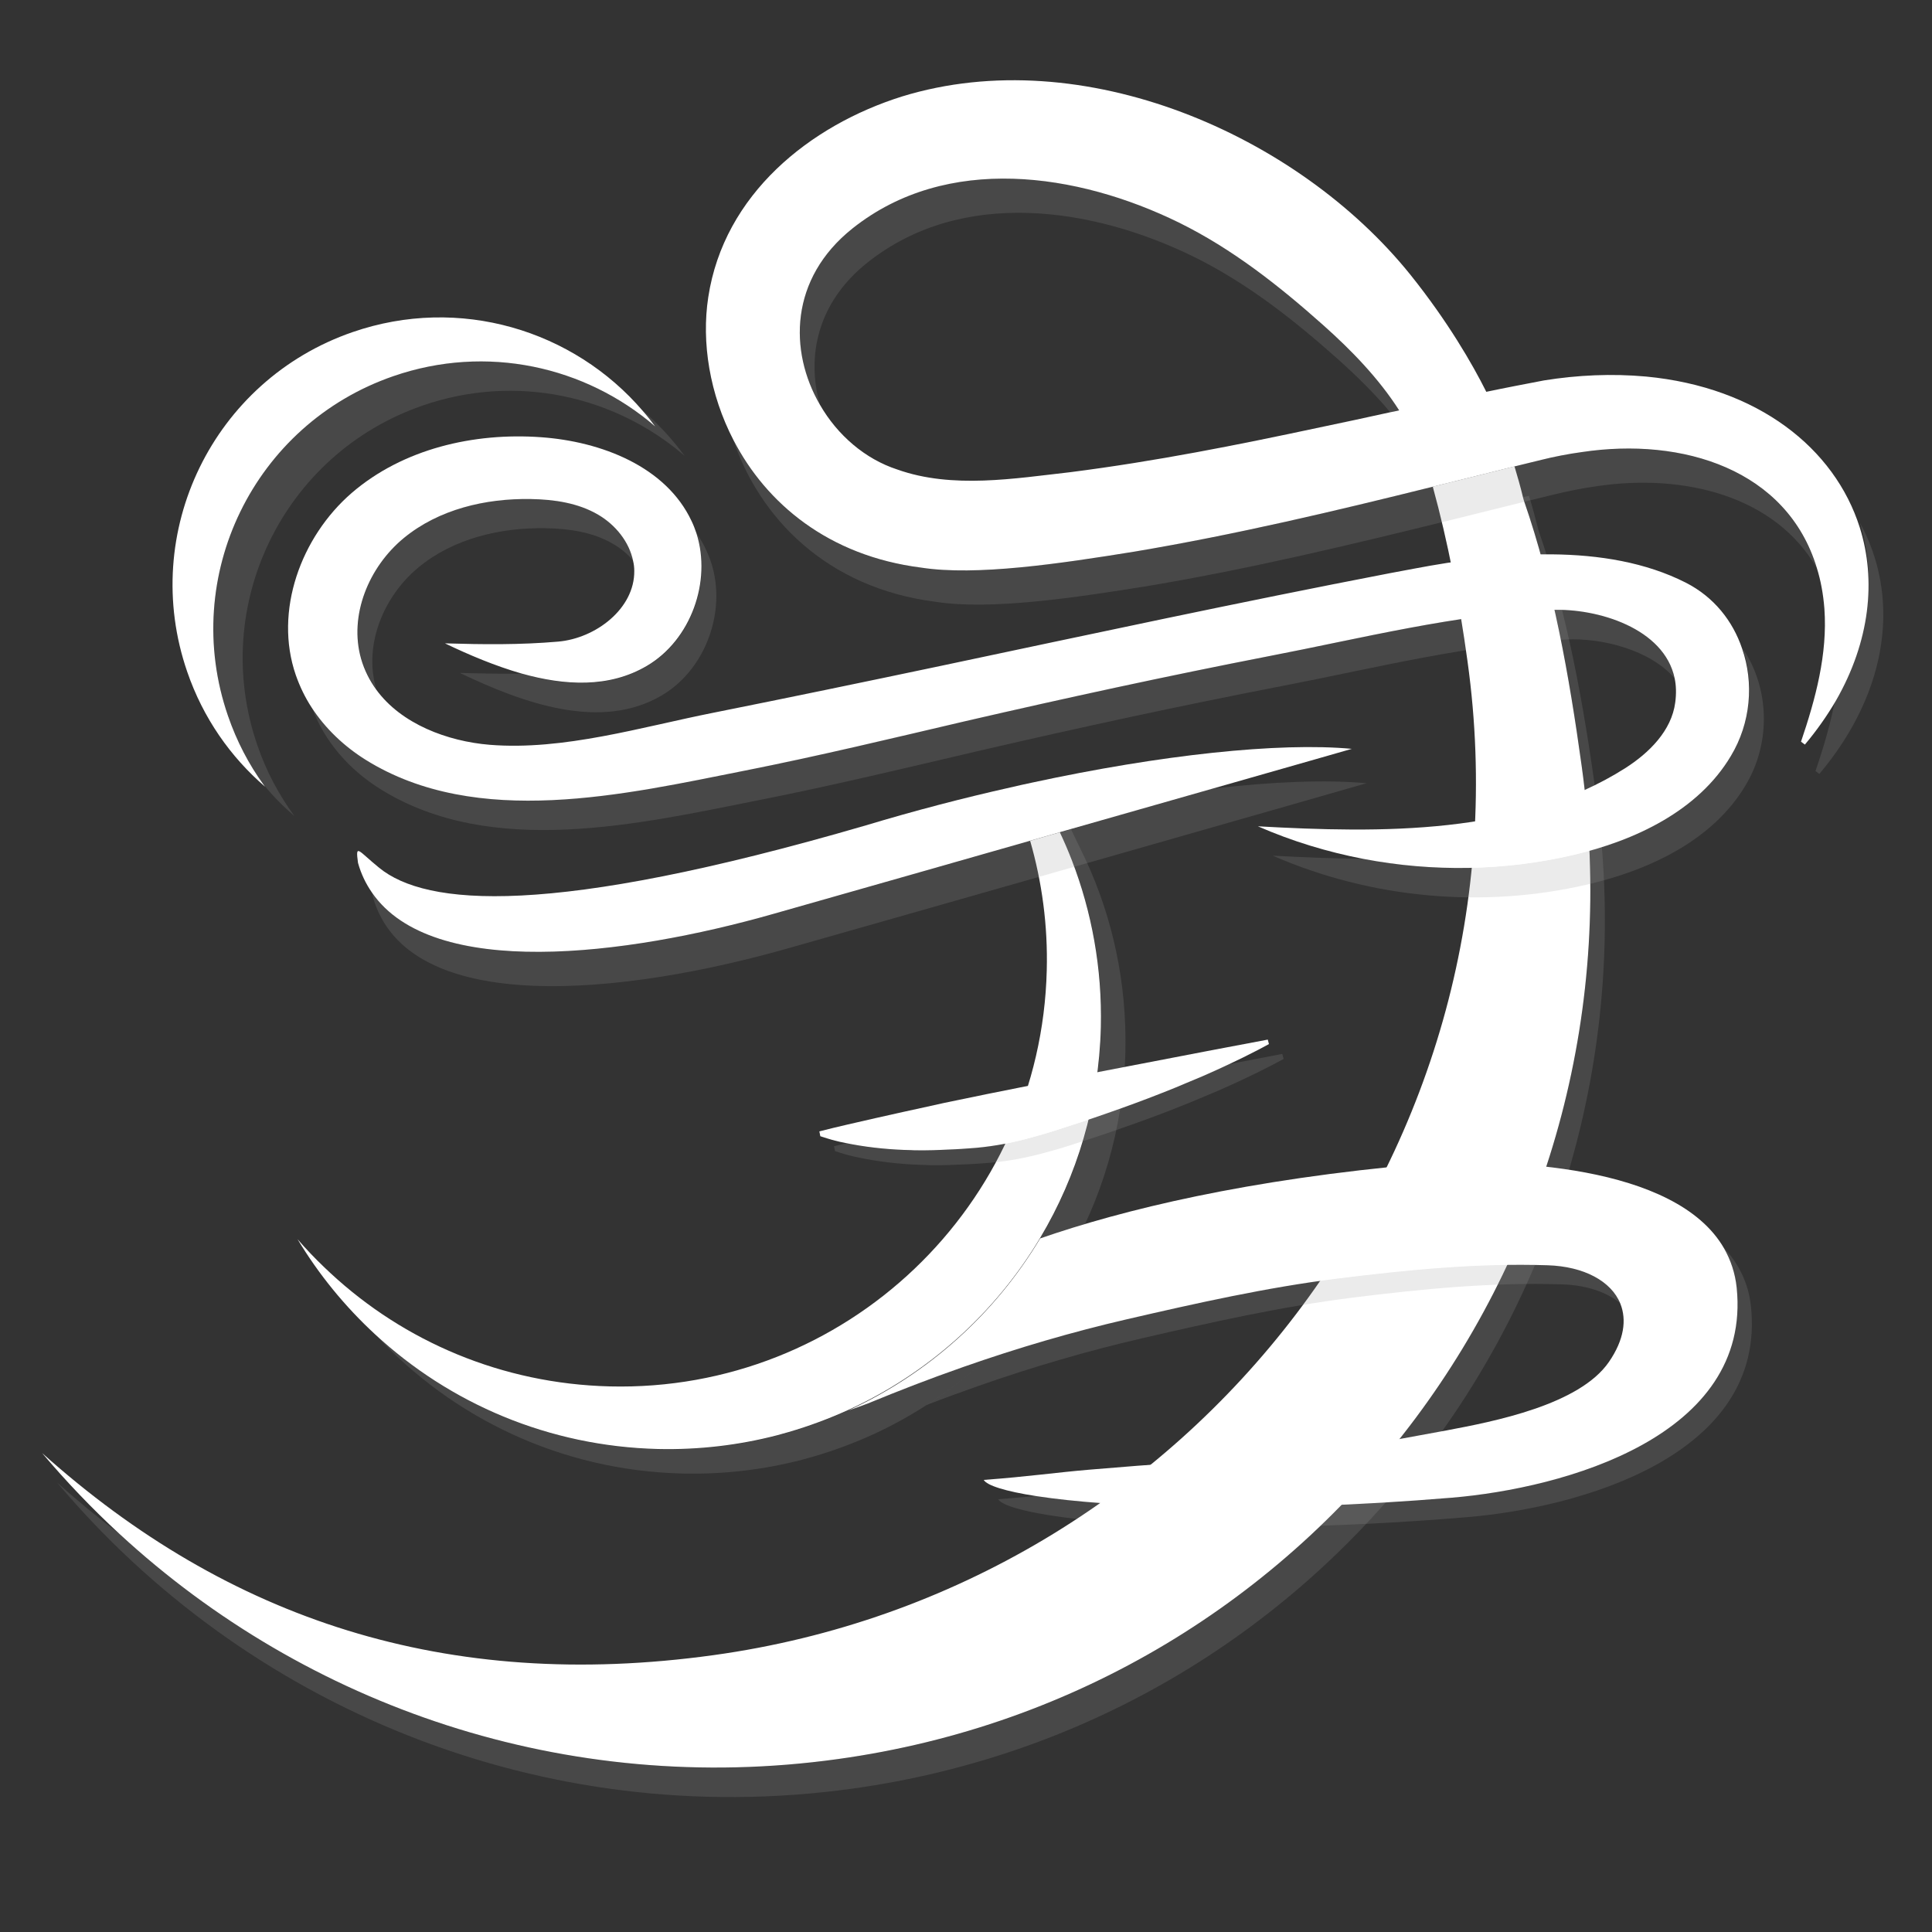 <svg xmlns="http://www.w3.org/2000/svg" xmlns:xlink="http://www.w3.org/1999/xlink" id="Modo_de_isolamento" x="0px" y="0px" viewBox="0 0 1000 1000" style="enable-background:new 0 0 1000 1000;" xml:space="preserve">
<rect x="0" y="0" width="1000" height="1000" fill="#333333" stroke="none"/>
<style type="text/css">
	.st0{opacity:0.2;fill:#9C9B9B;}
	.st1{fill:#FFFFFF;}
</style>
<g>
	<path class="st0" d="M941.7,400.6l-2-1.5c4.3-12.7,8.2-25.7,10.5-39c17.8-30.7,21.1-62.3,12.4-89.7   C983.1,307.6,978.8,356.4,941.7,400.6z"></path>
	<path class="st0" d="M327.8,290.3c-2.9-3.5-6.5-6.5-10.5-8.8c-10.4-6.1-22.8-7.9-34.9-8.1c-23.4-0.4-47.6,5.3-65.7,20.2   c-18.1,14.9-28.5,40-22.1,62.5c0.1,0.2,0.1,0.5,0.2,0.7c-3.4-4.7-6.1-10-7.8-15.9c-6.4-22.5,4-47.6,22.1-62.5   c18.1-14.9,42.3-20.6,65.7-20.2c12,0.2,24.4,2,34.9,8.1C318.6,271.5,325.9,280.3,327.8,290.3z"></path>
	<path class="st0" d="M342.6,359.9c-31.5,18.6-71.6,4.2-104.6-11.6c10.9,0.3,21.5,0.5,32,0.4c22.5,6.4,45.4,7.6,65-4   c22.7-13.4,33.6-43.6,25.6-68.5c2,2.8,3.7,5.7,5.1,8.9C377.9,311,367.3,345.3,342.6,359.9z"></path>
	<path class="st0" d="M866.8,351.1c-12.8-14.8-37.7-21-56.2-20.1c-48.8,2.1-98.8,14.8-146.6,24c-52.3,10.1-104.4,21.4-156.3,33.4   c-38.1,8.9-76.2,18.1-114.6,25.7c-61.5,12.2-138.5,30.3-196.1-5.6c-16.1-10-29-24.5-35.6-42.4c7.1,11,16.7,20.1,28,27.1   c57.6,35.8,134.6,17.8,196.1,5.6c38.4-7.6,76.4-16.9,114.6-25.7c51.9-12,104-23.3,156.3-33.4c47.8-9.3,97.9-21.9,146.6-24   C826.9,314.7,861.5,325.2,866.8,351.1z"></path>
	<path class="st0" d="M354.3,235.9c-36.1-31.1-87.2-42.7-135.5-26c-72.2,24.9-110.5,103.6-85.6,175.8c4.6,13.5,11.2,25.8,19.2,36.7   c-5.7-4.9-11-10.2-15.8-16.1c-7.8-10.7-14.1-22.7-18.6-35.9c-24.9-72.2,13.4-150.9,85.6-175.8c48.3-16.7,99.4-5,135.5,26   c-2-2.8-4.1-5.4-6.3-8C340.8,219.5,348,227.3,354.3,235.9z"></path>
	<path class="st0" d="M441.2,925.8c-161.1,22.3-314.2-42.5-411.7-158.5c10.6,9.5,21.4,18.4,32.4,26.7   c96.7,89.2,231.2,136,371.7,116.5C682.9,876,853.3,646,818.7,396.7c-6.5-47.1-14.9-94.3-29.9-137.5c-0.2-0.6-0.3-1.2-0.5-1.8   c0.5-0.1,1-0.3,1.5-0.4h0l1.6-0.4c1.8,5.9,3.4,11.8,4.9,17.8c15,43.2,23.4,90.4,29.9,137.5C860.9,661.2,690.5,891.2,441.2,925.8z"></path>
	<path class="st0" d="M582.5,544.3c-1,39.9-12.3,77.1-31.4,109.1c-11,18.5-24.7,35.3-40.4,49.8c-9.7,8.9-20.1,17-31.2,24.1   c-8.8,5.7-18.1,10.8-27.7,15.2c-9.9,4.5-20.1,8.3-30.7,11.4c-2,0.6-4.1,1.1-6.1,1.7c-19.7,5.1-40.4,7.6-61.7,7.1   c-63.1-1.5-119.4-29-159-71.9c38.5,35.6,89.7,57.9,146.3,59.3c21.3,0.5,42-2,61.7-7.1c2-0.5,4.1-1.1,6.1-1.7   c10.6-3,20.8-6.9,30.7-11.4c41.4-18.9,76.1-50.2,99.4-89.1c19.1-32,30.4-69.2,31.4-109.1c0.7-29.6-4.4-58-14.2-84.1   c-0.2-0.6-5.3-12.8-6.9-16.7c1.9-0.5,3.7-1.1,5.6-1.6c2.3,4.7,7.4,15.4,7.6,15.8C575.9,475.1,583.3,508.8,582.5,544.3z"></path>
	<path class="st0" d="M759.1,785.3c-142.3,11.9-237.2,0.3-242.4-9.3c7.3-0.6,13.7-1.1,19.7-1.7c38.5,6,115.1,9.2,215,0.8   c58.1-4.8,155.3-31.6,147.3-109c-0.8-7.6-3-14.3-6.5-20.3c7.7,8.2,12.8,18.2,14.1,30.4C914.4,753.7,817.2,780.5,759.1,785.3z"></path>
	<path class="st1" d="M339.1,220.7c-36.1-31.1-87.2-42.7-135.5-26c-72.2,24.9-110.5,103.6-85.6,175.8c4.5,13.1,10.8,25.2,18.6,35.9   c0.2,0.3,0.4,0.6,0.6,0.8c-17.9-15.4-32.1-35.6-40.3-59.5c-24.9-72.2,13.4-150.9,85.6-175.8c55.3-19.1,114.4-1.1,150.3,40.9   C335,215.3,337.1,218,339.1,220.7z"></path>
	<path class="st1" d="M569.8,531.6c-1,39.9-12.3,77.1-31.4,109.1c-23.2,38.9-58,70.2-99.4,89.1c-9.9,4.5-20.1,8.3-30.7,11.4   c-2,0.6-4.1,1.1-6.1,1.7c-19.7,5.1-40.4,7.6-61.7,7.1c-56.6-1.4-107.7-23.6-146.3-59.3c-15.6-14.4-29.2-31-40.2-49.3   c4.4,5.1,9,9.9,13.9,14.6c1.1,1,2.2,2.1,3.3,3.1c38,35.2,88.5,57.1,144.4,58.5c122,3,223.2-93.5,226.2-215.4   c0.6-23.3-2.5-45.8-8.6-67c5.3-1.5,10.4-3,15.4-4.4c2.2,4.7,4.3,9.6,6.2,14.5C565.1,472,570.5,501.2,569.8,531.6z"></path>
	<path class="st0" d="M724.3,212.4c-1.6,0.4-3.1,0.7-4.7,1c-8.3-9.9-17.6-19-27.1-27.5c-22.9-20.4-47-39.4-74.6-53   c-52.4-25.7-120.1-35.8-168.9,3c-26.2,20.8-31.6,49-24.6,73.6c-16.1-27.7-15.8-65.4,16.9-91.4c48.8-38.8,116.5-28.7,168.9-3   c27.6,13.6,51.7,32.6,74.6,53C699.5,181.2,713.6,195.8,724.3,212.4z"></path>
	<path class="st1" d="M433.6,910.5C293.1,930,158.6,883.2,61.9,794c-14.2-13.1-27.6-27.1-40.1-41.9   c96.4,86.3,209.4,123.7,347.5,104.6c249.3-34.5,424.9-265,390.3-514.3c-4.4-32-10.2-62.1-18-90.5c0.1,0,0.2-0.1,0.4-0.1   c13.4-3.3,26.8-6.6,40.3-10h0l1.6-0.4c1.6,5.3,3.1,10.6,4.4,16c0.2,0.6,0.3,1.2,0.5,1.8c15,43.2,23.4,90.4,29.9,137.5   C853.3,646,682.9,876,433.6,910.5z"></path>
	<path class="st0" d="M940.3,294c-21.4-37.1-68.3-49.2-114.1-42.3c-6.7,0.9-14.9,2.6-20.8,4c-4.6,1.1-9.3,2.3-13.9,3.4c0,0,0,0,0,0   l-1.6,0.4h0c-13.4,3.3-26.9,6.7-40.3,10c-0.1,0.1-0.2,0.1-0.4,0.1c-51.1,12.6-102.1,24.8-154.4,33.6c-39,6.3-82.1,12.7-110.5,8.3   c-56.7-7.2-91.1-43.7-104.7-83.6c16.9,32.6,49,59.8,97.1,65.9c28.4,4.4,71.5-2,110.5-8.3c52.3-8.8,103.3-20.9,154.4-33.6   c0.1,0,0.2-0.1,0.4-0.1c13.4-3.3,26.8-6.6,40.3-10h0l1.6-0.4c0,0,0,0,0,0c4.6-1.1,9.3-2.3,13.9-3.4c5.9-1.5,14-3.1,20.8-4   C871,226.1,924.9,243,940.3,294z"></path>
	<path class="st1" d="M962.6,273c-13-41-52.7-72.6-110.6-78.1c-17.6-1.6-35.4-0.8-52.8,2c-9.9,1.9-19.9,3.8-29.9,5.9   c-7.2-14.4-19.9-36.4-39.2-60.5c-58.6-72.9-169.8-121-263.1-92.4c-47.9,15-92.3,50.7-100.4,103.9c-3.6,23.4,0.7,50.2,13.1,74.1   c16.9,32.6,49,59.8,97.1,65.9c28.4,4.4,71.5-2,110.5-8.3c52.3-8.8,103.3-20.9,154.4-33.6c0.1,0,0.2-0.1,0.4-0.1   c13.4-3.3,26.8-6.6,40.3-10h0l1.6-0.4c0,0,0,0,0,0c4.6-1.1,9.3-2.3,13.9-3.4c5.9-1.5,14-3.1,20.8-4c52.4-7.9,106.3,9.1,121.7,60   c2,6.4,3.3,13.4,3.9,21c1.7,23.6-4.6,46.8-12.1,68.9l2,1.5c6.3-7.5,11.6-15.1,16.1-22.8C967.9,331.9,971.2,300.3,962.6,273z    M441.3,118.2c48.8-38.8,116.5-28.7,168.9-3c27.6,13.6,51.7,32.6,74.6,53c14.6,13,28.8,27.6,39.4,44.2c-1.6,0.4-3.1,0.7-4.7,1   c-12.2,2.7-24.3,5.3-36.3,7.8c-43.1,9.2-84.7,17.5-129.2,23.2c-28.6,3.2-61,8.8-89.6-1.4c-16.6-5.4-31-17.8-40-33.5   C408.3,181.8,408.6,144.2,441.3,118.2z"></path>
	<path class="st0" d="M903.5,406.5c-16.9,28.4-49.6,43.8-81.8,51.3c-54,12.6-112.1,7.3-162.9-14.9c15.3,0.8,31.2,1.5,47.2,1.6   c35.7,6.8,72.8,6.3,108.2-2c32.2-7.5,64.9-22.9,81.8-51.3c10.2-17.1,12-37.8,6-55.6C915.8,355.9,916.9,384.2,903.5,406.5z"></path>
	<path class="st1" d="M895.9,391.3c-16.9,28.4-49.6,43.8-81.8,51.3c-35.4,8.2-72.5,8.8-108.2,2c-18.8-3.6-37.2-9.2-54.8-16.9   c63.5,3.5,135.4,4.7,190.1-30.1c12.4-7.9,24-19.4,25.9-34c0.6-4.5,0.5-8.7-0.3-12.5c-5.4-25.9-39.9-36.4-63.8-35.4   c-48.8,2.1-98.8,14.8-146.6,24C604,349.9,552,361.2,500,373.2c-38.1,8.9-76.2,18.1-114.6,25.7c-61.5,12.2-138.5,30.3-196.1-5.6   c-11.2-7-20.9-16.2-28-27.1c-3.4-5.2-6.1-10.8-8.2-16.8c-11.4-33,2.6-71.5,29-94.3c26.5-22.8,63.1-31.3,97.9-28.8   c31.2,2.2,64.8,15.2,78,43.5c1,2.1,1.8,4.2,2.5,6.3c7.9,24.9-2.9,55.1-25.6,68.5c-19.6,11.6-42.6,10.3-65,4   c-13.6-3.9-27.1-9.6-39.6-15.6c20.1,0.6,38.9,0.8,58.6-0.9c19.5-1.7,39.6-17.1,39.4-36.6c0-1.7-0.2-3.5-0.6-5.1   c-2-10-9.2-18.8-18.1-24c-10.4-6.1-22.8-7.9-34.9-8.1c-23.4-0.4-47.6,5.3-65.7,20.2c-18.1,14.9-28.5,40-22.1,62.5   c1.7,5.9,4.4,11.2,7.8,15.9c13,17.9,37,26.8,58.7,28.6c38.3,3.1,78.6-9.2,115.9-16.6c39-7.8,78-15.9,117-24.1   c77.6-16.4,155.1-33.1,233-48.1c4.3-0.8,8.5-1.6,12.8-2.4c43.8-8.3,99-13.8,140.5,7.3c14.5,7.4,24.3,19.8,29.1,34.1   C907.9,353.5,906.2,374.2,895.9,391.3z"></path>
	<path class="st0" d="M838.7,674.6c-7-5.8-17.5-9.4-30-9.8c-36.7-1.2-72.8,2.4-109,6.9c-36.5,4.6-72.7,12.7-108.6,21   c-28.6,6.6-56.8,14.9-84.5,24.6c-9.1,3.2-18.2,6.5-27.2,10c11.1-7.1,21.6-15.2,31.2-24.1c24-8,48.3-14.9,72.9-20.6   c35.8-8.3,72-16.4,108.6-21c36.1-4.5,72.3-8.1,109-6.9C819.8,655.3,834,662.9,838.7,674.6z"></path>
	<path class="st1" d="M751.5,775.2c-100,8.3-176.5,5.1-215-0.8c-16.3-2.5-25.8-5.6-27.3-8.4c22.9-1.7,37.9-3.9,54.7-5.3   c37.7-3.2,52.8-4,89.5-6.5c34-2.3,61.6-7.6,95.2-13.8c24.5-4.6,68.9-13.2,84.2-35.5c7.9-11.5,9.2-21.8,5.9-30.1   c-4.7-11.7-18.9-19.3-37.6-19.9c-36.7-1.2-72.8,2.4-109,6.9c-36.5,4.6-72.7,12.7-108.6,21c-28.6,6.6-56.8,14.9-84.5,24.6   c-0.5,0.2-0.9,0.3-1.4,0.5c-16.3,5.7-32.3,11.9-48.3,18.5c-2.8,1.1-6.3,2.3-10.3,3.7c41.4-18.9,76.1-50.2,99.4-89.1   c42.7-14.8,107-30.6,198.4-38.6c41.7-2.5,130.5,0,155.6,43.8c3.4,6,5.7,12.7,6.5,20.3C906.8,743.5,809.6,770.3,751.5,775.2z"></path>
	<path class="st0" d="M664.4,548.1c-4.5,2.5-9.1,4.8-13.7,7.1c-2.3,1.1-4.6,2.2-6.9,3.3c-1.2,0.6-2.3,1.1-3.4,1.6l-3.5,1.6   c-4.6,2.1-9.2,4.1-13.9,6c-2.3,1-4.6,1.9-6.9,2.9c-2.3,0.9-4.7,1.9-7,2.8c-9.3,3.7-18.7,7.1-28.1,10.4c-9.4,3.3-18.8,6.4-28.3,9.4   c-4.7,1.5-9.5,2.8-14.3,4.1c-4.8,1.2-9.6,2.3-14.5,3.1c-4.9,0.8-9.8,1.4-14.8,1.7c-4.9,0.4-9.9,0.6-14.9,0.8   c-2.5,0.1-5,0.2-7.5,0.2H483c-1.3,0-2.5,0-3.8-0.1c-5.1-0.1-10.2-0.4-15.3-0.9c-5.1-0.5-10.3-1.2-15.6-2.2c-0.7-0.1-1.3-0.3-2-0.4   c-0.7-0.1-1.3-0.3-2-0.4c-0.7-0.1-1.3-0.3-2-0.4c-0.7-0.2-1.3-0.3-2-0.5l-2-0.5l-2-0.6c-1.3-0.4-2.7-0.8-4.1-1.3l-0.5-2.5l3.6-0.9   l2.7-0.7c0.2,0.1,0.4,0.1,0.5,0.1c0.7,0.1,1.3,0.3,2,0.4c5.2,1,10.4,1.7,15.6,2.2c5.1,0.5,10.2,0.8,15.3,0.9c1.3,0,2.5,0,3.8,0.1   h3.8c2.5,0,5-0.1,7.5-0.2c5-0.2,10-0.4,14.9-0.8c5-0.4,9.9-0.9,14.8-1.7c4.9-0.8,9.7-1.9,14.5-3.1c4.8-1.3,9.5-2.6,14.3-4.1   c9.5-3,18.9-6.1,28.3-9.4c9.4-3.3,18.8-6.7,28.1-10.4c2.3-0.9,4.7-1.9,7-2.8c2.3-0.9,4.6-1.9,6.9-2.9c4.6-2,9.3-4,13.9-6l3.5-1.6   c1.1-0.5,2.3-1,3.4-1.6l27.6-5.3L664.4,548.1z"></path>
	<path class="st1" d="M656.8,540.4c-4.5,2.5-9.1,4.8-13.7,7.1c-2.3,1.1-4.6,2.2-6.9,3.3c-1.2,0.6-2.3,1.1-3.4,1.6l-3.5,1.6   c-4.6,2.1-9.2,4.1-13.9,6c-2.3,1-4.6,1.9-6.9,2.9c-2.3,0.9-4.7,1.9-7,2.8c-9.3,3.7-18.7,7.1-28.1,10.4c-9.4,3.3-18.8,6.4-28.3,9.4   c-4.7,1.5-9.5,2.8-14.3,4.1c-4.8,1.2-9.6,2.3-14.5,3.1c-4.9,0.8-9.8,1.4-14.8,1.7c-4.9,0.4-9.9,0.6-14.9,0.8   c-2.5,0.1-5,0.2-7.5,0.2h-3.8c-1.3,0-2.5,0-3.8-0.1c-5.1-0.1-10.2-0.4-15.3-0.9c-5.1-0.5-10.3-1.2-15.6-2.2c-0.7-0.1-1.3-0.3-2-0.4   c-0.2,0-0.4-0.1-0.5-0.1c-0.5-0.1-1-0.2-1.4-0.3c-0.7-0.1-1.3-0.3-2-0.4c-0.7-0.2-1.3-0.3-2-0.5l-2-0.5l-2-0.6   c-1.3-0.4-2.7-0.8-4.1-1.3l-0.5-2.5l3.6-0.9l3.6-0.9c2.4-0.6,4.8-1.1,7.2-1.7l14.4-3.3c9.6-2.2,19.3-4.3,28.9-6.4l7.2-1.6   c2.4-0.5,4.8-1,7.3-1.5l7.3-1.5c2.4-0.5,4.8-1,7.2-1.5l14.5-2.9l14.5-2.9l29.1-5.7l14.5-2.8l7.3-1.4l7.3-1.4l29.1-5.6l29.1-5.5   L656.8,540.4z"></path>
	<path class="st0" d="M707.3,405.4c0,0-57.1,16.4-151.1,43.2c-5,1.4-10.2,2.9-15.4,4.4c-39,11.1-83.6,23.9-132.7,37.8   c-84.7,24.1-197.1,36.5-215.1-26.5c-0.1-0.8-0.2-1.6-0.3-2.2c31.1,45.1,130.8,32.8,207.8,10.9c49.1-14,93.7-26.7,132.7-37.8   c5.3-1.5,10.4-3,15.4-4.4c30.4-8.7,57-16.3,79-22.6C659.2,404.5,686.7,403.5,707.3,405.4z"></path>
	<path class="st1" d="M699.7,387.6c0,0-26.1,7.5-72.1,20.6c-20.6,5.9-45.2,12.9-73.3,20.9c-1.9,0.5-3.7,1.1-5.6,1.6   c-0.1,0-0.1,0-0.2,0.1c-5,1.4-10.2,2.9-15.4,4.4c-39,11.1-83.6,23.9-132.7,37.8c-76.9,21.9-176.6,34.2-207.8-10.9   c-3.2-4.6-5.7-9.7-7.3-15.5c-1.4-10.3,0-6.3,11,2.6c24.2,19.7,87.9,25.8,251.9-22c24.9-7.5,50.1-14.1,74.7-19.6   c3.7-0.9,7.5-1.7,11.2-2.5C600.7,390.7,661.9,384.1,699.7,387.6z"></path>
</g>
</svg>